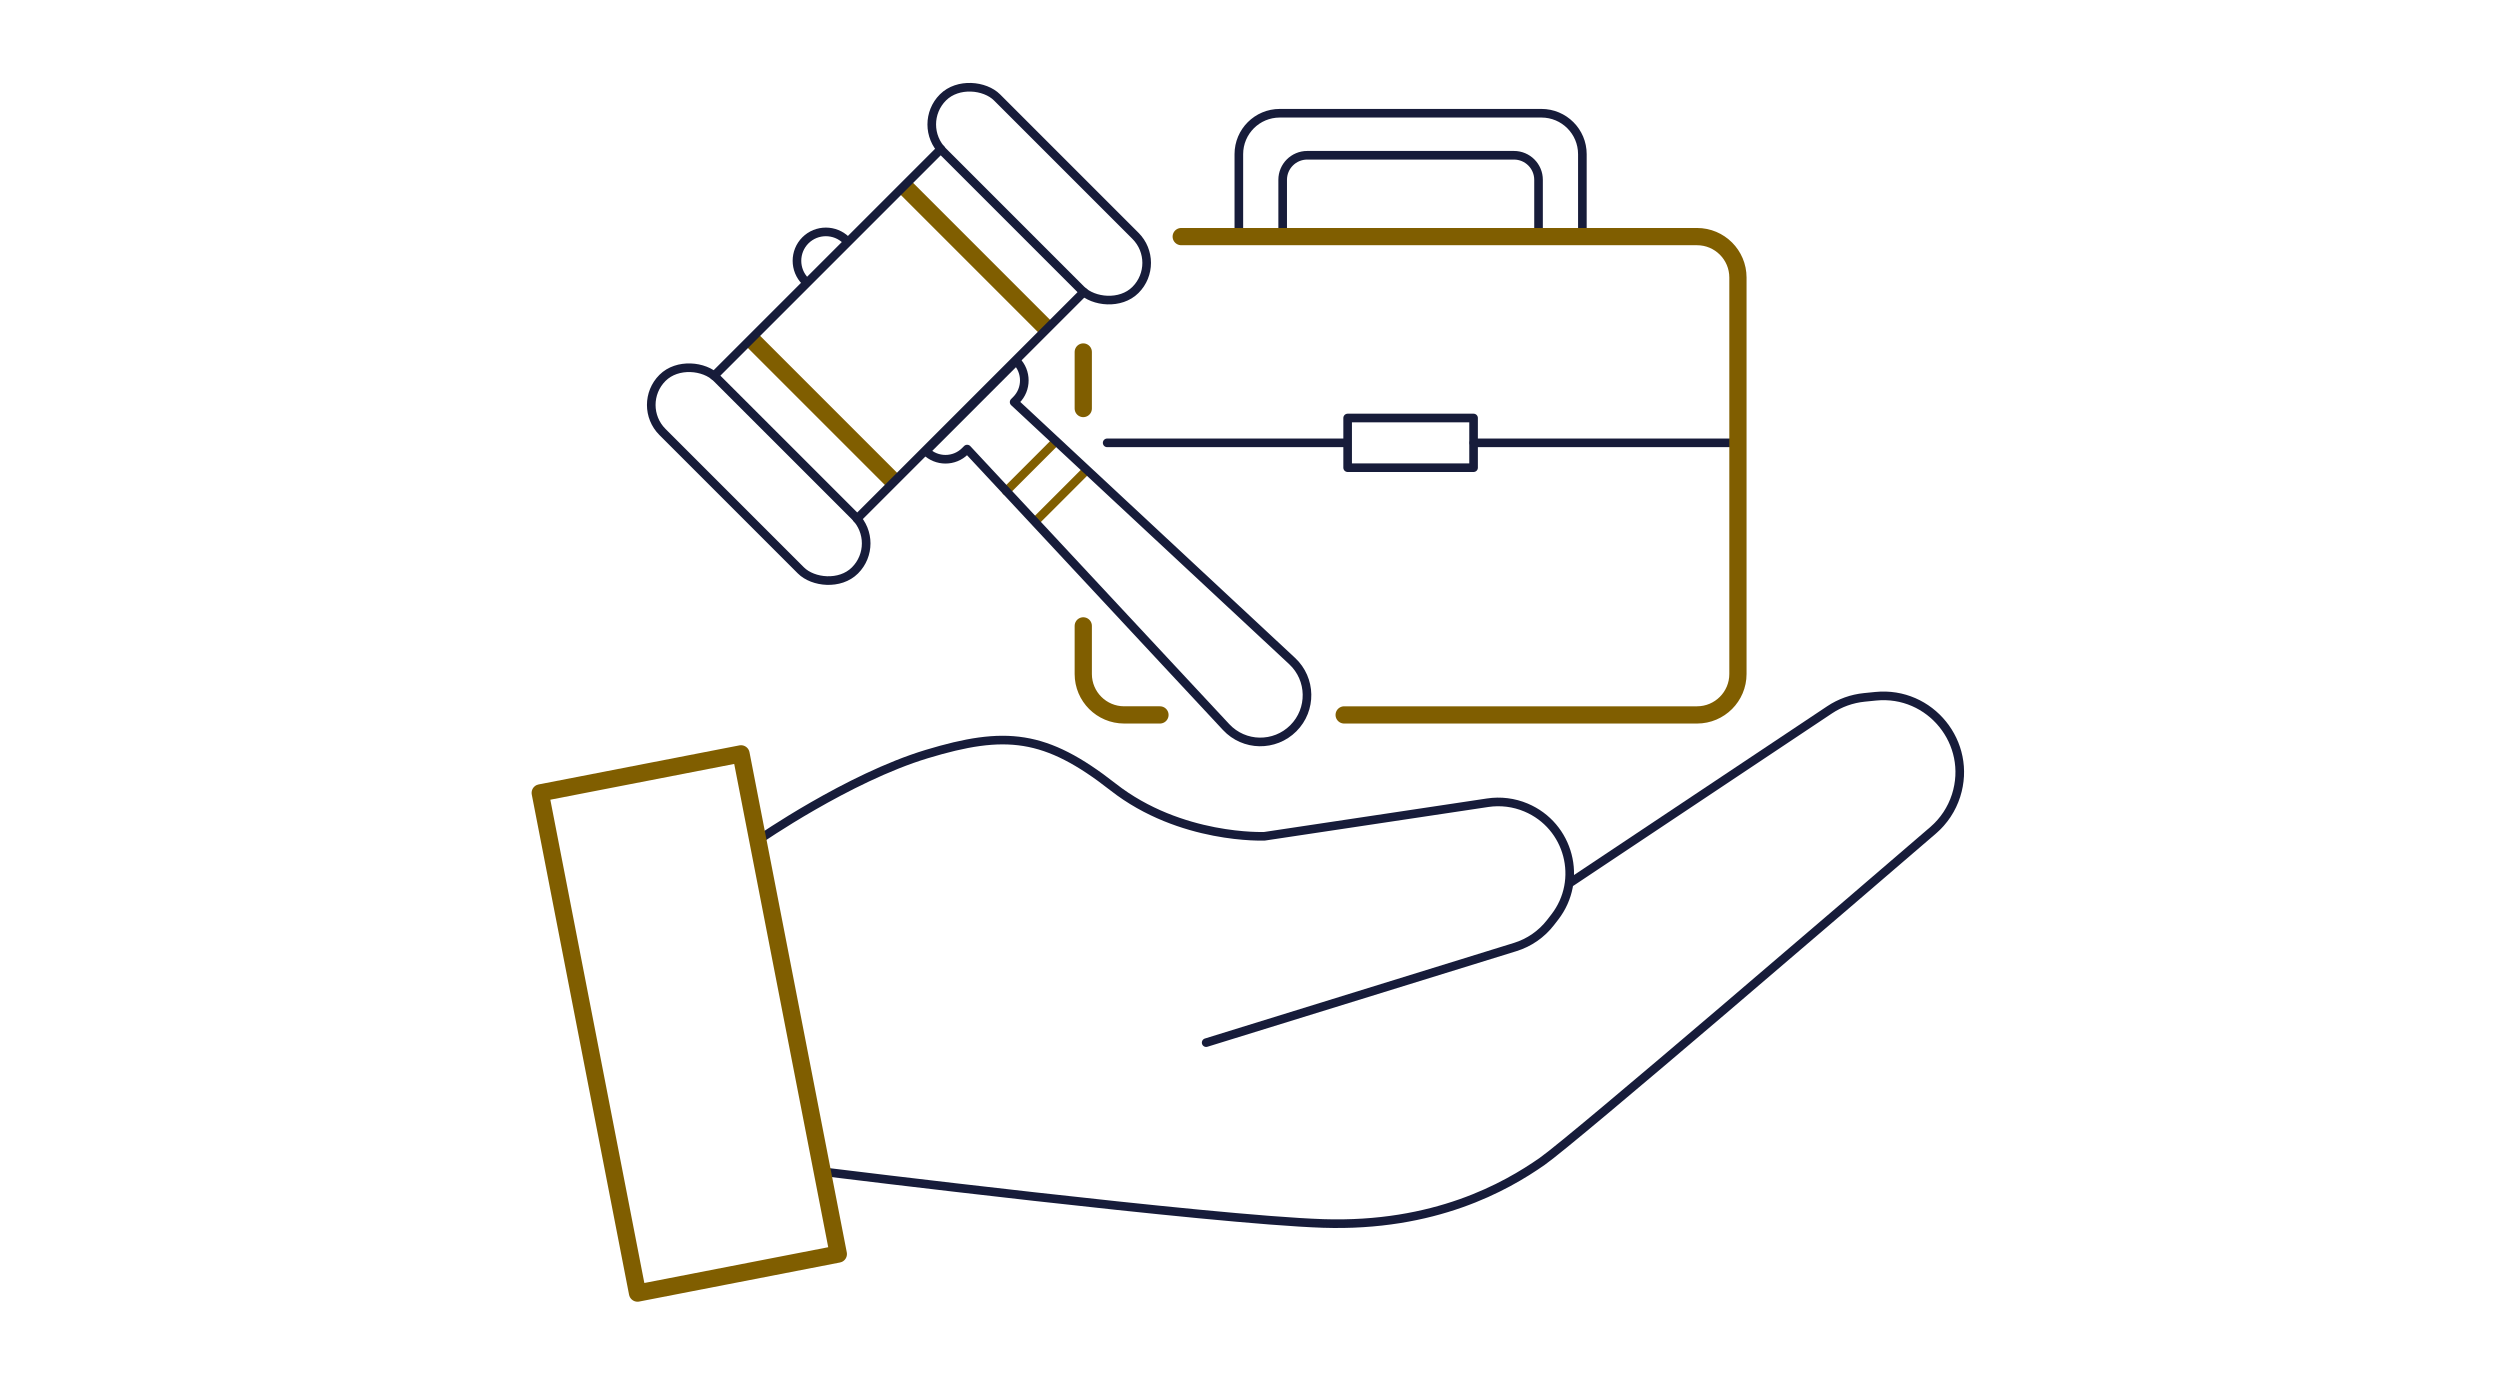 <?xml version="1.0" encoding="UTF-8"?>
<svg id="icons" xmlns="http://www.w3.org/2000/svg" width="290" height="160" version="1.1" viewBox="0 0 290 160">
  <!-- Generator: Adobe Illustrator 29.7.1, SVG Export Plug-In . SVG Version: 2.1.1 Build 8)  -->
  <defs>
    <style>
      .st0, .st1 {
        stroke-width: 2px;
      }

      .st0, .st1, .st2 {
        stroke: #805e00;
      }

      .st0, .st1, .st2, .st3 {
        fill: none;
        stroke-linejoin: round;
      }

      .st1, .st2, .st3 {
        stroke-linecap: round;
      }

      .st3 {
        stroke: #171c3a;
      }
    </style>
  </defs>
  <g>
    <path class="st3" d="M88.007,97.431s10.381-7.203,19.492-9.958c9.11-2.754,13.771-2.331,21.61,3.814,7.839,6.144,17.585,5.72,17.585,5.72l25.876-3.891c1.505-.226,3.044-.034,4.447.557h0c5.014,2.111,6.667,8.401,3.338,12.704l-.491.635c-1.043,1.348-2.476,2.342-4.104,2.845l-35.846,11.09"/>
    <path class="st3" d="M182.286,102.304l29.941-19.961c1.207-.805,2.593-1.301,4.037-1.446l1.309-.131c6.351-.635,11.273,5.444,9.331,11.524v0c-.499,1.561-1.418,2.952-2.66,4.021-8.359,7.197-41.647,35.817-45.348,38.408-4.237,2.966-12.5,7.627-25.424,7.203-12.924-.424-57.415-5.932-57.415-5.932"/>
    <rect class="st1" x="68.091" y="89.168" width="23.729" height="59.11" transform="translate(-21.198 17.451) rotate(-11.008)"/>
  </g>
  <g>
    <g>
      <path class="st3" d="M183.555,27.199v-9.317c0-2.621-2.125-4.746-4.746-4.746h-30.357c-2.621,0-4.746,2.125-4.746,4.746v9.317"/>
      <path class="st3" d="M178.47,27.199v-6.34c0-1.573-1.275-2.848-2.848-2.848h-23.985c-1.573,0-2.848,1.275-2.848,2.848v6.34"/>
      <rect class="st3" x="156.326" y="48.489" width="14.608" height="5.763" transform="translate(327.26 102.74) rotate(-180)"/>
      <line class="st3" x1="201.63" y1="51.37" x2="170.962" y2="51.37"/>
      <line class="st3" x1="156.18" y1="51.37" x2="128.43" y2="51.37"/>
      <path class="st1" d="M155.922,82.931h40.932c2.621,0,4.746-2.125,4.746-4.746v-45.993c0-2.621-2.125-4.746-4.746-4.746h-59.833"/>
      <path class="st1" d="M125.659,72.602v5.582c0,2.621,2.125,4.746,4.746,4.746h4.15"/>
      <line class="st1" x1="125.659" y1="40.83" x2="125.659" y2="47.389"/>
    </g>
    <g>
      <g>
        <line class="st0" x1="87.118" y1="39.314" x2="103.7" y2="55.896"/>
        <line class="st0" x1="121.444" y1="38.152" x2="104.862" y2="21.57"/>
      </g>
      <g>
        <line class="st2" x1="122.45" y1="51.237" x2="116.72" y2="56.967"/>
        <line class="st2" x1="125.9" y1="54.687" x2="120.17" y2="60.416"/>
      </g>
      <g>
        <line class="st3" x1="109.14" y1="17.294" x2="82.841" y2="43.593"/>
        <line class="st3" x1="99.421" y1="60.173" x2="125.72" y2="33.874"/>
      </g>
      <g>
        <rect class="st3" x="83.577" y="39.211" width="8.871" height="31.581" rx="4.435" ry="4.435" transform="translate(189.138 31.66) rotate(135)"/>
        <rect class="st3" x="116.114" y="6.674" width="8.871" height="31.581" rx="4.435" ry="4.435" transform="translate(221.675 -46.891) rotate(135)"/>
      </g>
      <path class="st3" d="M98.172,27.879c-1.305-1.305-3.441-1.305-4.746,0h0c-1.305,1.305-1.305,3.441,0,4.746"/>
      <path class="st3" d="M117.883,41.856c1.249,1.249,1.25,3.294 0,4.543l-.244.244,32.249,30.04c2.245,2.091,2.307,5.627.138,7.796h0c-2.169,2.169-5.705,2.107-7.796-.138l-30.04-32.249-.244.244c-1.249,1.249-3.294,1.249-4.543,0l10.48-10.48Z"/>
    </g>
  </g>
</svg>